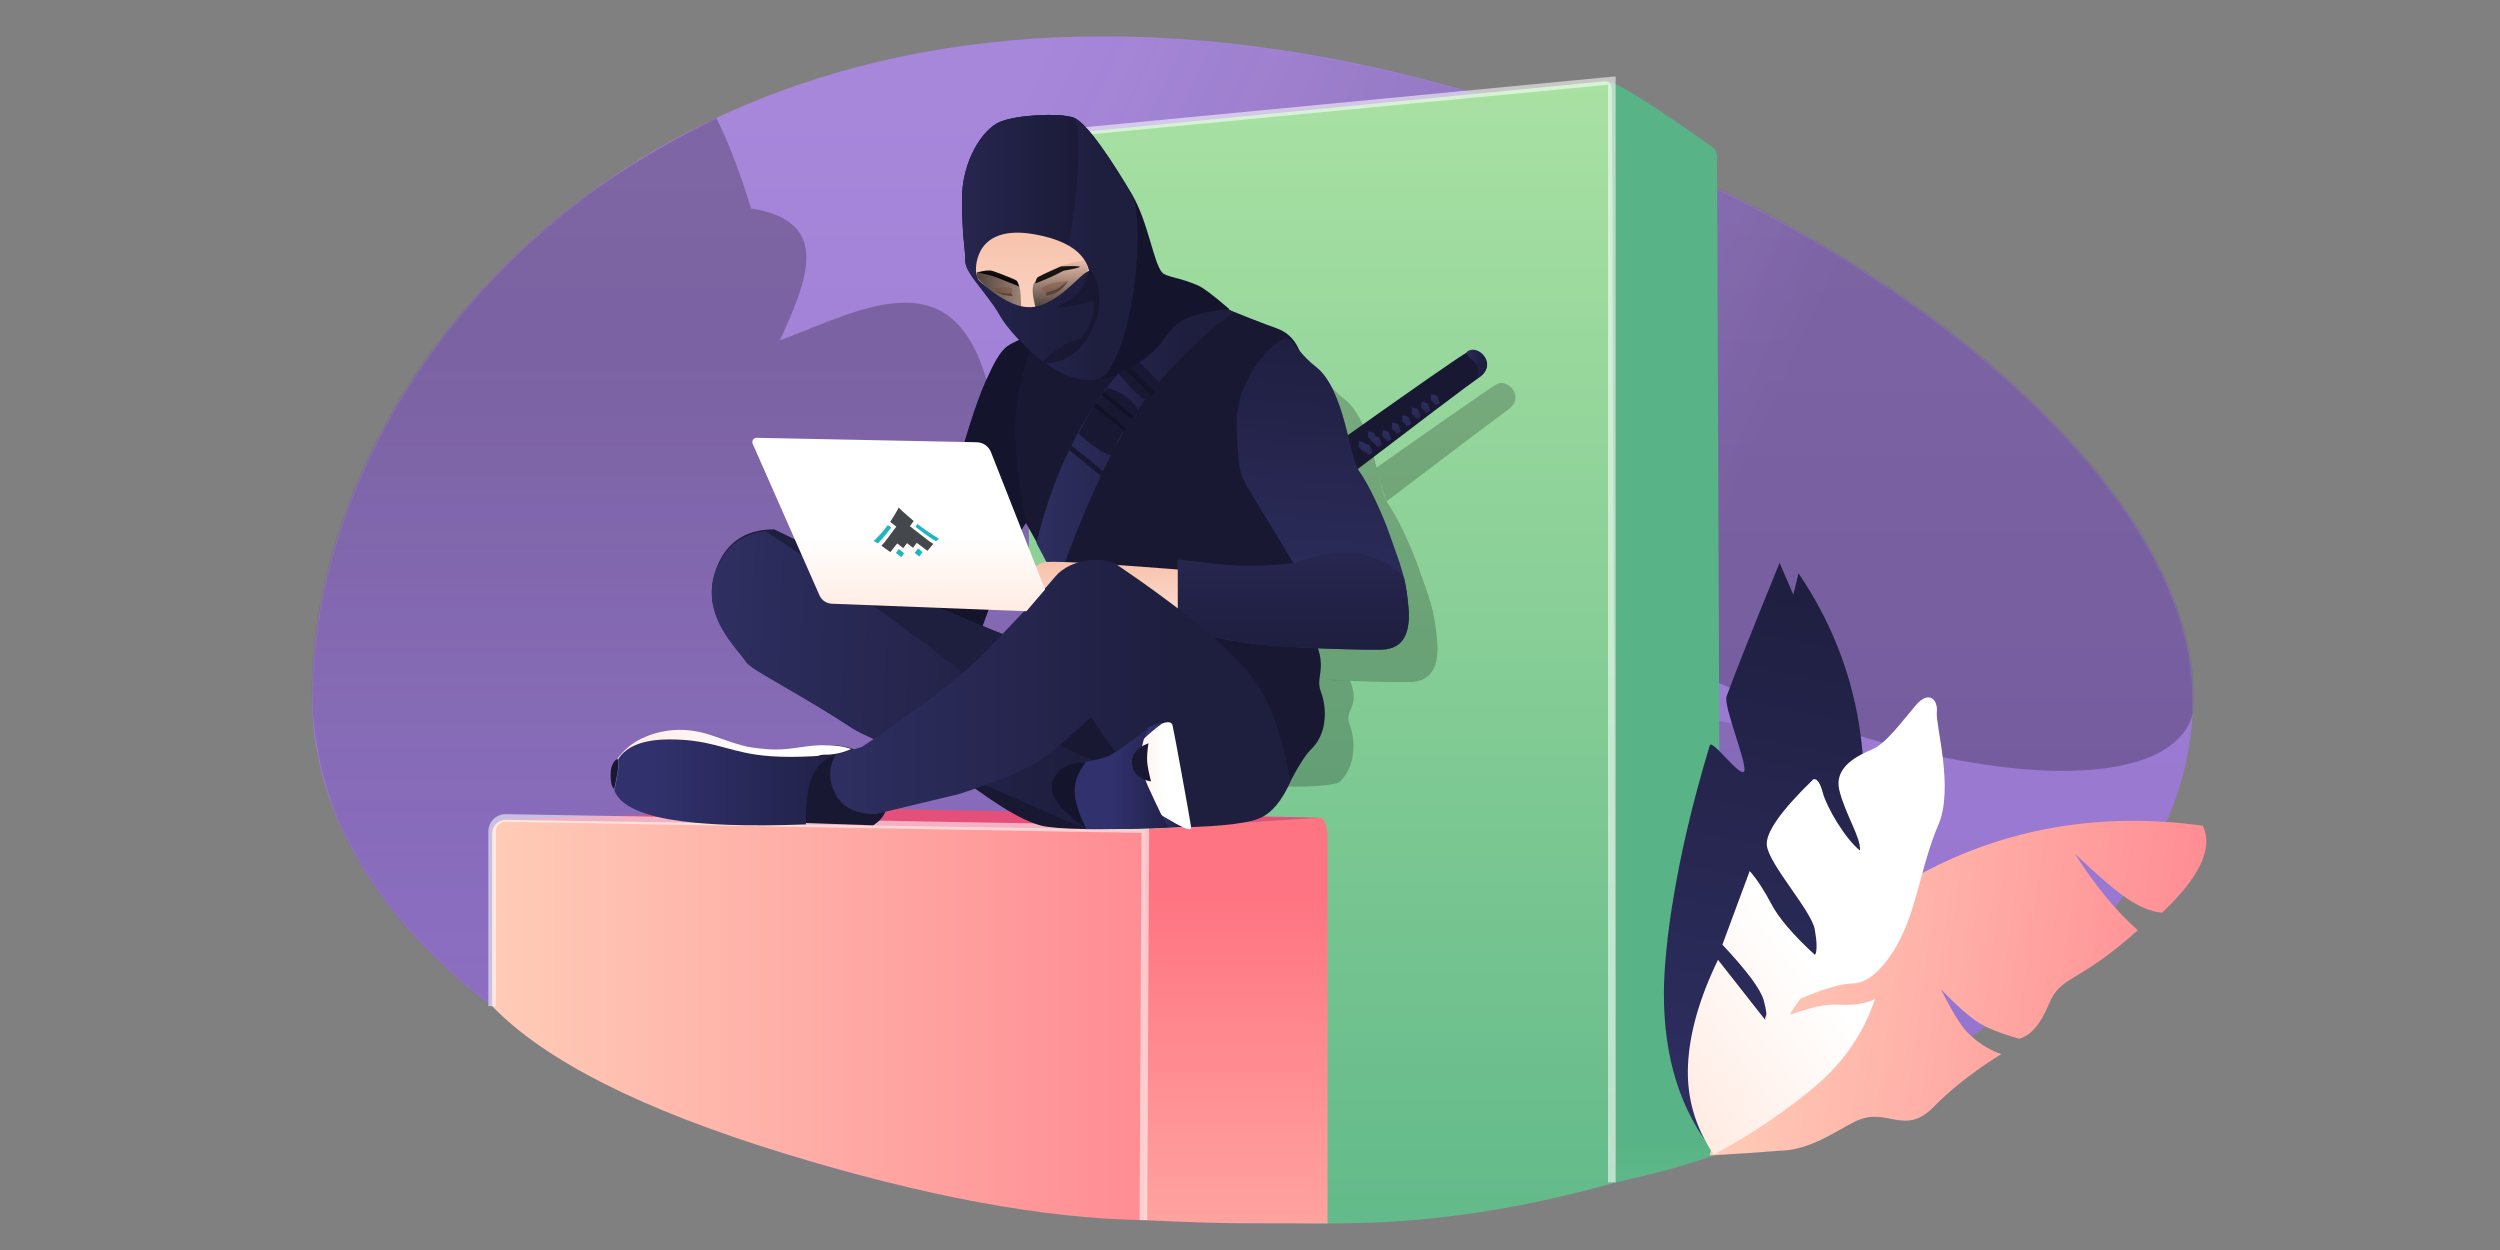 <?xml version="1.0" encoding="UTF-8"?>
<svg width="1440px" height="720px" viewBox="0 0 1440 720" version="1.1" xmlns="http://www.w3.org/2000/svg" xmlns:xlink="http://www.w3.org/1999/xlink">
    <rect x="0" y="0" width="1440" height="720" fill="#808080" stroke="none"/>
    <title>kreslenie farby</title>
    <defs>
        <linearGradient x1="53.123%" y1="96.582%" x2="53.123%" y2="6.359%" id="linearGradient-1">
            <stop stop-color="#9272CC" offset="0%"></stop>
            <stop stop-color="#A787DA" offset="100%"></stop>
        </linearGradient>
        <path d="M542.466,684.592 C841.667,684.592 1084.216,548.936 1084.216,381.596 C1084.216,214.255 755.695,0.942 456.494,0.942 C157.294,0.942 0.716,214.255 0.716,381.596 C0.716,548.936 243.266,684.592 542.466,684.592 Z" id="path-2"></path>
        <linearGradient x1="64.831%" y1="106.401%" x2="64.831%" y2="21.235%" id="linearGradient-4">
            <stop stop-color="#292640" stop-opacity="0" offset="0%"></stop>
            <stop stop-color="#000000" offset="100%"></stop>
        </linearGradient>
        <linearGradient x1="64.831%" y1="71.252%" x2="4.917%" y2="56.246%" id="linearGradient-5">
            <stop stop-color="#000000" offset="0%"></stop>
            <stop stop-color="#292640" stop-opacity="0" offset="100%"></stop>
        </linearGradient>
        <linearGradient x1="50%" y1="160.718%" x2="50%" y2="96.164%" id="linearGradient-6">
            <stop stop-color="#CFF6B0" offset="0%"></stop>
            <stop stop-color="#58B486" offset="100%"></stop>
        </linearGradient>
        <linearGradient x1="50%" y1="154.409%" x2="50%" y2="-53.425%" id="linearGradient-7">
            <stop stop-color="#58B486" offset="0%"></stop>
            <stop stop-color="#58B486" offset="19.049%"></stop>
            <stop stop-color="#CFF6B0" offset="100%"></stop>
        </linearGradient>
        <linearGradient x1="50%" y1="173.922%" x2="50%" y2="19.415%" id="linearGradient-8">
            <stop stop-color="#FECEB9" offset="0%"></stop>
            <stop stop-color="#FF7482" offset="100%"></stop>
        </linearGradient>
        <linearGradient x1="120.215%" y1="171.306%" x2="-34.899%" y2="171.306%" id="linearGradient-9">
            <stop stop-color="#FF7F8C" offset="0%"></stop>
            <stop stop-color="#FFCFB9" offset="80.88%"></stop>
            <stop stop-color="#FFFFFF" offset="100%"></stop>
        </linearGradient>
        <linearGradient x1="-3.232%" y1="243.806%" x2="84.052%" y2="1.13686838e-11%" id="linearGradient-10">
            <stop stop-color="#1E1E3F" offset="0%"></stop>
            <stop stop-color="#2F2F62" offset="100%"></stop>
        </linearGradient>
        <linearGradient x1="74.33%" y1="63.739%" x2="-1.618%" y2="63.739%" id="linearGradient-11">
            <stop stop-color="#1E1E3F" offset="0%"></stop>
            <stop stop-color="#2F2F62" offset="100%"></stop>
        </linearGradient>
        <linearGradient x1="74.33%" y1="63.739%" x2="-1.618%" y2="63.739%" id="linearGradient-12">
            <stop stop-color="#1E1E3F" offset="0%"></stop>
            <stop stop-color="#2F2F62" offset="100%"></stop>
        </linearGradient>
        <linearGradient x1="62.662%" y1="148.534%" x2="62.662%" y2="-25.971%" id="linearGradient-13">
            <stop stop-color="#FFE6DB" offset="0%"></stop>
            <stop stop-color="#F5BBA2" offset="100%"></stop>
        </linearGradient>
        <linearGradient x1="37.378%" y1="73.189%" x2="35.233%" y2="-3.801%" id="linearGradient-14">
            <stop stop-color="#000000" offset="0%"></stop>
            <stop stop-color="#000000" stop-opacity="0" offset="100%"></stop>
        </linearGradient>
        <linearGradient x1="-31.568%" y1="50%" x2="221.165%" y2="50%" id="linearGradient-15">
            <stop stop-color="#000000" offset="0%"></stop>
            <stop stop-color="#000000" stop-opacity="0" offset="100%"></stop>
        </linearGradient>
        <linearGradient x1="74.33%" y1="57.045%" x2="-134.346%" y2="54.154%" id="linearGradient-16">
            <stop stop-color="#1E1E3F" offset="0%"></stop>
            <stop stop-color="#2F2F62" offset="100%"></stop>
        </linearGradient>
        <linearGradient x1="39.576%" y1="97.086%" x2="45.762%" y2="-3.014%" id="linearGradient-17">
            <stop stop-color="#2F2F62" offset="0%"></stop>
            <stop stop-color="#1E1E3F" offset="100%"></stop>
        </linearGradient>
        <linearGradient x1="-31.568%" y1="50%" x2="221.165%" y2="50%" id="linearGradient-18">
            <stop stop-color="#000000" offset="0%"></stop>
            <stop stop-color="#000000" stop-opacity="0" offset="100%"></stop>
        </linearGradient>
        <linearGradient x1="42.229%" y1="100%" x2="42.229%" y2="-101.475%" id="linearGradient-19">
            <stop stop-color="#1E1E3F" offset="0%"></stop>
            <stop stop-color="#2F2F62" offset="100%"></stop>
        </linearGradient>
        <linearGradient x1="62.662%" y1="148.534%" x2="62.662%" y2="-25.971%" id="linearGradient-20">
            <stop stop-color="#FFE6DB" offset="0%"></stop>
            <stop stop-color="#F5BBA2" offset="100%"></stop>
        </linearGradient>
        <linearGradient x1="92.585%" y1="64.06%" x2="0%" y2="61.268%" id="linearGradient-21">
            <stop stop-color="#1E1E3F" offset="0%"></stop>
            <stop stop-color="#2F2F62" offset="100%"></stop>
        </linearGradient>
        <linearGradient x1="74.33%" y1="63.739%" x2="-1.618%" y2="63.739%" id="linearGradient-22">
            <stop stop-color="#1E1E3F" offset="0%"></stop>
            <stop stop-color="#2F2F62" offset="100%"></stop>
        </linearGradient>
        <linearGradient x1="62.996%" y1="58.39%" x2="-11.621%" y2="58.39%" id="linearGradient-23">
            <stop stop-color="#FFFFFF" offset="0%"></stop>
            <stop stop-color="#FFE6DB" offset="100%"></stop>
        </linearGradient>
        <linearGradient x1="104.52%" y1="62.805%" x2="40.924%" y2="62.805%" id="linearGradient-24">
            <stop stop-color="#202045" offset="0%"></stop>
            <stop stop-color="#31316E" offset="100%"></stop>
        </linearGradient>
        <linearGradient x1="104.52%" y1="62.805%" x2="16.652%" y2="62.805%" id="linearGradient-25">
            <stop stop-color="#202045" offset="0%"></stop>
            <stop stop-color="#31316E" offset="100%"></stop>
        </linearGradient>
        <linearGradient x1="62.996%" y1="58.39%" x2="-11.621%" y2="58.39%" id="linearGradient-26">
            <stop stop-color="#FFFFFF" offset="0%"></stop>
            <stop stop-color="#FFE6DB" offset="100%"></stop>
        </linearGradient>
        <linearGradient x1="104.52%" y1="62.805%" x2="40.924%" y2="62.805%" id="linearGradient-27">
            <stop stop-color="#202045" offset="0%"></stop>
            <stop stop-color="#31316E" offset="100%"></stop>
        </linearGradient>
        <linearGradient x1="65.594%" y1="57.75%" x2="65.594%" y2="111.931%" id="linearGradient-28">
            <stop stop-color="#FFFFFF" offset="0%"></stop>
            <stop stop-color="#FFE6DB" offset="100%"></stop>
        </linearGradient>
        <linearGradient x1="74.33%" y1="63.739%" x2="-1.618%" y2="63.739%" id="linearGradient-29">
            <stop stop-color="#1E1E3F" offset="0%"></stop>
            <stop stop-color="#2F2F62" offset="100%"></stop>
        </linearGradient>
        <linearGradient x1="-8.688%" y1="243.806%" x2="87.542%" y2="1.13686838e-11%" id="linearGradient-30">
            <stop stop-color="#1E1E3F" offset="0%"></stop>
            <stop stop-color="#2F2F62" offset="100%"></stop>
        </linearGradient>
        <linearGradient x1="47.24%" y1="97.086%" x2="48.878%" y2="-3.014%" id="linearGradient-31">
            <stop stop-color="#2F2F62" offset="0%"></stop>
            <stop stop-color="#1E1E3F" offset="100%"></stop>
        </linearGradient>
        <linearGradient x1="120.215%" y1="171.306%" x2="-34.899%" y2="171.306%" id="linearGradient-32">
            <stop stop-color="#FF7F8C" offset="0%"></stop>
            <stop stop-color="#FFCFB9" offset="80.88%"></stop>
            <stop stop-color="#FFFFFF" offset="100%"></stop>
        </linearGradient>
        <linearGradient x1="65.594%" y1="57.75%" x2="65.594%" y2="111.931%" id="linearGradient-33">
            <stop stop-color="#FFFFFF" offset="0%"></stop>
            <stop stop-color="#FFE6DB" offset="100%"></stop>
        </linearGradient>
    </defs>
    <g id="kreslenie-farby" stroke="none" stroke-width="1" fill="none" fill-rule="evenodd">
        <g id="Group-4" transform="translate(179, 20)">
            <g id="Group">
                <mask id="mask-3" fill="white">
                    <use xlink:href="#path-2"></use>
                </mask>
                <use id="Mask" fill="url(#linearGradient-1)" xlink:href="#path-2"></use>
                <path d="M906.35,432.538 C892.706,415.215 858.068,402.346 802.437,393.93 C776.574,329.313 738.636,329.918 691.454,380.453 C570.632,465.206 745.536,245.81 618.133,337.332 C586.791,310.854 556.603,289.409 542.322,337.332 C526.949,296.041 494.162,287.589 447.411,305.469 C434.997,273.915 421.072,269.887 406.689,274.177 C423.262,239.835 428.432,212.48 392.093,210.564 C374.406,125.746 320.413,156.953 270.193,176.104 C285.719,141.767 300.929,107.564 253.614,100.044 C247.333,79.485 240.351,61.243 233.509,47.806 C192.889,68.306 158.543,89.637 126.962,118.44 C20.686,215.367 -35.17,356.002 24.735,472.805 C54.504,530.848 117.534,580.84 207.903,620.95 C415.58,691.391 653.461,635.17 921.547,452.287 C913.239,441.436 908.174,434.854 906.35,432.538 Z" id="Path-47" fill="url(#linearGradient-4)" opacity="0.495" style="mix-blend-mode: soft-light;" mask="url(#mask-3)"></path>
                <path d="M1085.379,381.65 C1085.379,214.31 756.857,0.996 457.657,0.996 C271.671,0.996 544.691,243.009 789.112,363.06 C937.897,436.137 1085.379,444.97 1085.379,381.65 Z" id="Mask-Copy" fill="url(#linearGradient-5)" opacity="0.495" style="mix-blend-mode: soft-light;" mask="url(#mask-3)"></path>
                <g id="Group-2" transform="translate(103.4, 26.4)">
                    <path d="M642.4,0 C645.52,0.361 652.486,3.929 663.299,10.703 C673.523,17.11 686.98,26.254 703.67,38.137 C705.499,39.439 706.589,41.542 706.598,43.787 L708.822,617.772 L708.822,617.772 C697.016,621.796 687.542,624.805 680.4,626.799 C673.257,628.792 662.596,631.403 648.418,634.631 L642.4,0 Z" id="Path-30" fill="url(#linearGradient-6)" fill-rule="nonzero"></path>
                    <path d="M310.2,32.61 L641.775,0.411 C643.903,0.204 645.796,1.762 646.003,3.89 C646.015,4.01 646.021,4.13 646.021,4.25 L648.418,634.631 L648.418,634.631 C600.011,648.258 553.575,655.981 509.109,657.8 C464.643,659.619 398.34,656.483 310.2,648.39 L310.2,32.61 Z" id="Path-29" fill="url(#linearGradient-7)" fill-rule="nonzero"></path>
                    <path d="M376.2,431.468 L477.346,424.614 C480.626,424.307 482.267,429.162 482.267,439.181 C482.267,444.59 482.267,517.63 482.267,658.301 C462.455,658.228 446.217,658.192 433.554,658.192 C420.89,658.192 401.773,657.59 376.2,656.385 L376.2,431.468 Z" id="Path-28" fill="url(#linearGradient-8)"></path>
                    <polyline id="Path-35" stroke-opacity="0.557" stroke="#FFFFFF" stroke-width="4.4" points="342.209 29.109 646.005 0 646.005 634.631"></polyline>
                    <path d="M6.986,425.7 L210.585,419.1 L478.513,424.6 L376.2,431.168 C319.564,430.965 267.95,430.524 221.36,429.846 C174.77,429.167 103.312,427.785 6.986,425.7 Z" id="Path-27" fill="#E45079"></path>
                    <path d="M8.965,425.823 L377.3,431.593 L377.3,431.593 L376.2,656.385 C318.666,655.514 249.35,642.601 168.251,617.648 C87.151,592.695 31.435,564.535 1.1,533.166 L1.1,433.566 C1.1,429.289 4.567,425.822 8.844,425.822 C8.884,425.822 8.925,425.823 8.965,425.823 Z" id="Path-26" fill="url(#linearGradient-9)" fill-rule="nonzero"></path>
                    <g id="zbran" transform="translate(0.909, 171.63)">
                        <path d="M0.191,361.536 L0.191,260.806 C0.191,256.553 3.639,253.106 7.891,253.106 C7.936,253.106 7.981,253.106 8.026,253.107 L376.391,259.57 L376.391,259.57 L375.291,484.755" id="Path-36" stroke-opacity="0.558" stroke="#FFFFFF" stroke-width="4.4"></path>
                        <path d="M510.066,52.702 C552.882,20.262 575.501,3.382 577.924,2.062 C583.95,-1.22 594.568,9.271 584.581,16.786 C580.576,19.799 557.905,38.171 516.569,71.9 C515.888,70.562 515.095,68.556 514.19,65.883 C513.284,63.209 511.909,58.816 510.066,52.702 Z" id="Path-23" fill="#000000" opacity="0.212" style="mix-blend-mode: overlay;" transform="translate(549.376, 36.672) rotate(2) translate(-549.376, -36.672) "></path>
                    </g>
                    <path d="M430.208,375.501 C437.624,389.412 419.874,400.575 426.8,403.904 C433.726,407.232 484.954,408.097 489.302,403.904 C499.392,394.172 498.037,378.754 494.928,370.726 C491.696,362.382 501.321,361.258 495.326,345.839 C495.242,345.624 488.964,345.294 476.492,344.85 C442.143,358.734 426.715,368.951 430.208,375.501 Z" id="Path-2" fill="#000000" opacity="0.212" style="mix-blend-mode: overlay;"></path>
                    <path d="M492.108,183.597 C475.612,170.762 480.007,160.763 466.747,172.232 C453.488,183.7 446.347,203.069 446.347,214.49 C446.347,220.594 446.788,228.541 447.669,238.331 C448.113,243.267 449.68,248.036 452.248,252.273 L479.413,297.091 L479.413,297.091 C467.676,298.32 457.693,298.808 449.464,298.555 C441.234,298.301 428.913,297.126 412.5,295.031 L412.5,334.978 C434.935,339.939 451.7,342.889 462.793,343.828 C493.116,346.395 527.848,346.722 531.359,346.395 C539.095,345.674 546.952,341.182 545.403,322.588 C543.854,303.993 540.413,297.091 535.263,282.174 C530.113,267.257 522.178,250.779 516.768,243.319 C511.357,235.858 508.605,196.431 492.108,183.597 Z" id="Path-3" fill="#000000" opacity="0.212" style="mix-blend-mode: overlay;"></path>
                </g>
                <g id="zbran" transform="translate(581.709, 178.33)" fill-rule="nonzero">
                    <path d="M2.2,63.998 C52.608,25.4 79.82,5.007 83.838,2.819 C89.864,-0.464 100.481,10.027 90.494,17.542 C83.836,22.552 56.715,44.571 9.131,83.6 L2.2,63.998 Z" id="Path-23" fill="#181833" transform="translate(48.4, 42.9) rotate(2) translate(-48.4, -42.9) "></path>
                    <polygon id="Polygon" fill="url(#linearGradient-10)" transform="translate(29.7, 53.35) rotate(-33) translate(-29.7, -53.35) " points="29.7 49.5 31.792 52.16 30.993 56.465 28.407 56.465 27.608 52.16"></polygon>
                    <polygon id="Polygon" fill="url(#linearGradient-10)" transform="translate(24.2, 58.85) rotate(-33) translate(-24.2, -58.85) " points="24.2 55 26.292 57.66 25.493 61.965 22.907 61.965 22.108 57.66"></polygon>
                </g>
                <path d="M416.66,172.57 C409.74,174.816 404.634,177.071 401.34,179.335 C398.046,181.6 394.523,186.929 390.77,195.323 C388.241,200.146 385.302,207.513 381.952,217.423 C378.603,227.334 375.345,238.301 372.18,250.325 L341,320.693 L386.694,340.542 C393.24,322.439 398.451,308.78 402.325,299.567 C406.2,290.353 409.347,284.137 411.767,280.917 L432.035,317.195 C483.806,351.925 512.163,373.928 517.108,383.201 C522.052,392.475 537.953,407.741 564.81,429 C569.506,420.198 573.303,414.399 576.202,411.604 C586.292,401.872 584.937,386.454 581.828,378.426 C578.528,369.907 585.516,365.737 578.714,349.373 C572.606,334.678 568.745,302.672 567.134,253.354 L570.512,184.731 C568.01,176.748 563.31,171.544 556.41,169.12 C549.511,166.696 537.544,162.022 520.509,155.1 L416.66,172.57 Z" id="Path-2" fill="#181833" fill-rule="nonzero"></path>
                <path d="M418,292.792 C425.251,262.606 436.584,235.835 451.999,212.48 C467.415,189.124 489.61,168.531 518.584,150.7 L531.3,159.969 C509.832,176.24 491.831,194.488 477.3,214.712 C462.768,234.936 447.021,268.598 430.058,315.7 L418,292.792 Z" id="Path-19" fill="url(#linearGradient-11)" fill-rule="nonzero"></path>
                <path d="M442.2,229.798 C445.686,223.185 448.524,218.083 450.712,214.491 C451.969,212.429 454.645,208.766 458.741,203.5 C462.803,204.373 466.16,205.918 468.812,208.134 C472.79,211.458 475.647,213.018 476.281,216.186 C476.56,217.584 473.742,222.081 471.6,224.478 C469.022,227.363 466.423,230.505 465.325,232.576 C463.315,236.368 464.187,242 460.286,242 C457.685,242 451.656,237.933 442.2,229.798 Z" id="Path-19" fill="#181833" fill-rule="nonzero"></path>
                <polygon id="Path-19" fill="#181833" fill-rule="nonzero" points="436.7 239.183 438.061 236.5 456.5 251.407 455.164 254.1"></polygon>
                <path d="M455.4,207.4 C464.771,215.009 470.125,219.344 471.464,220.406 C473.471,221.997 474.772,220.486 473.735,219.52 C473.043,218.877 467.367,214.27 456.708,205.7 L455.4,207.4 Z" id="Path-20" fill="#000000" fill-rule="nonzero" opacity="0.242"></path>
                <path d="M451,214.07 C460.266,221.577 465.576,225.87 466.932,226.95 C468.965,228.569 470.397,227.207 469.346,226.225 C468.645,225.571 462.935,220.929 452.216,212.3 L451,214.07 Z" id="Path-20" fill="#000000" fill-rule="nonzero" opacity="0.259"></path>
                <path d="M465.3,195.367 C471.5,202.363 475.959,206.899 478.677,208.973 C481.394,211.048 483.497,210.257 484.985,206.6 C489.058,204.653 490.375,202.7 488.937,200.741 C487.499,198.781 482.637,193.834 474.35,185.9 L465.3,195.367 Z" id="Path-21" fill="#181833" fill-rule="nonzero"></path>
                <line x1="469.7" y1="191.4" x2="485.1" y2="206.8" id="Path-22" stroke-opacity="0.333" stroke="#000000" stroke-width="2.945" opacity="0.592" fill-rule="nonzero"></line>
                <path d="M416.9,172.7 C409.958,174.95 404.835,177.209 401.531,179.478 C398.227,181.747 394.693,187.087 390.927,195.498 C388.391,200.33 385.442,207.711 382.082,217.641 C378.722,227.571 375.454,238.56 372.279,250.606 L341,321.112 L386.838,341 C393.406,322.862 398.633,309.177 402.52,299.945 C406.406,290.714 409.564,284.485 411.991,281.259 C407.274,255.695 405.222,236.129 405.836,222.562 C406.449,208.996 410.137,192.375 416.9,172.7 Z" id="Path-2" fill="#14142C" fill-rule="nonzero"></path>
                <path d="M377.09,130.703 C377.09,123.888 375.1,115.978 375.1,94.445 C375.1,72.912 386.826,54.494 396.897,50.242 C406.969,45.99 431.098,45.041 439.178,47.641 C447.258,50.242 463.417,75.702 472.905,91.741 C482.394,107.78 485.404,131.49 490.442,136.999 C492.812,139.591 500.429,139.745 511.185,144.472 C514.178,145.787 520.15,150.315 529.1,158.055 C517.415,158.995 508.335,161.211 501.862,164.703 C492.152,169.941 492.402,180.693 472.905,191.238 C453.408,201.784 444.669,200.425 432.559,194.723 C420.448,189.021 402.45,171.091 396.897,161.021 C391.345,150.951 377.09,137.517 377.09,130.703 Z" id="Path" fill="#14142C" fill-rule="nonzero"></path>
                <path d="M377.086,130.767 C377.086,123.947 375.1,116.031 375.1,94.482 C375.1,72.932 386.803,54.5 396.854,50.245 C406.905,45.989 430.985,45.04 439.049,47.642 C447.113,50.245 463.239,75.724 472.708,91.775 C478.943,102.343 477.032,148.23 467.202,176.944 C464.843,183.836 460.948,194.729 455.053,197.758 C447.47,201.655 434.766,195.933 432.443,194.836 C420.357,189.13 402.395,171.185 396.854,161.108 C391.312,151.031 377.086,137.586 377.086,130.767 Z" id="Path" fill="url(#linearGradient-12)" fill-rule="nonzero"></path>
                <path d="M377.085,131.001 C377.085,124.163 375.1,116.224 375.1,94.615 C375.1,73.006 386.797,54.523 396.843,50.256 C406.89,45.989 430.959,45.037 439.019,47.646 C447.079,50.256 437.77,130.065 433.643,128.11 C421.563,122.388 402.382,171.531 396.843,161.426 C391.305,151.321 377.085,137.839 377.085,131.001 Z" id="Path" fill="#000000" fill-rule="nonzero" opacity="0.187"></path>
                <path d="M416.728,114.936 C452.561,121.228 456.014,141.821 439.051,167.012 C430.082,180.332 426.414,176.98 425.154,176 C422.222,173.72 418.836,176.98 415.98,174.266 C408.867,167.507 399.736,166.522 396.826,161.197 C392.392,153.081 383.15,143.452 383.15,135.3 C383.15,133.862 382.694,108.961 416.728,114.936 Z" id="Path" fill="url(#linearGradient-13)"></path>
                <path d="M420.333,168.803 C419.739,162.533 413.153,147.569 416.999,142.321 C419.221,139.288 427.561,133.272 444.227,130.016 C444.494,129.964 444.879,129.892 445.384,129.8 L447.7,134.922 C443.033,146.91 440.57,153.147 440.311,153.632 C433.479,166.442 420.56,171.197 420.333,168.803 Z" id="Path-24" fill="url(#linearGradient-14)" fill-rule="nonzero" opacity="0.77" style="mix-blend-mode: overlay;"></path>
                <path d="M394.703,138.584 C402.644,140.943 406.331,141.39 407.542,143.387 C408.846,145.536 409.381,152.74 409.146,165 L384.065,140.348 C383.477,138.062 383.422,136.896 383.9,136.849 C387.21,136.52 390.352,137.292 394.703,138.584 Z" id="Path-25" fill="url(#linearGradient-15)" fill-rule="nonzero" opacity="0.77" style="mix-blend-mode: overlay;"></path>
                <path d="M449.873,136.642 C456.753,148.232 455.665,162.745 446.251,176.463 C437.193,189.66 423.661,189.819 422.388,188.848 C412.051,180.962 401.126,169.31 397.008,161.915 C392.53,153.874 383.801,143.865 379.974,136.642 C379.804,136.322 397.862,156.706 413.6,156.931 C431.657,157.189 446.86,131.567 449.873,136.642 Z" id="Path" fill="url(#linearGradient-16)" fill-rule="nonzero"></path>
                <path d="M449.893,136.27 C451.074,138.282 452.019,140.382 452.726,142.55 C453.193,143.98 453.556,145.439 453.815,146.923 C454.49,150.784 454.462,154.81 453.721,158.902 C452.674,164.683 450.205,170.598 446.288,176.373 C440.805,184.454 433.676,187.681 428.645,188.749 C425.402,189.437 423.031,189.229 422.534,188.845 C420.963,187.633 433.601,177.392 439.466,176.373 C449.893,174.561 452.741,152.161 449.893,153.208 C440.77,156.562 424.033,158.902 432.422,155.202 C449.801,147.539 446.894,131.159 449.893,136.27 Z" id="Path" fill="#000000" fill-rule="nonzero" opacity="0.187"></path>
                <path d="M579.008,191.297 C562.512,178.462 566.907,168.463 553.647,179.932 C540.388,191.4 533.247,210.769 533.247,222.19 C533.247,228.294 533.688,236.241 534.569,246.031 C535.013,250.967 536.58,255.736 539.148,259.973 L566.313,304.791 L566.313,304.791 C554.576,306.02 544.593,306.508 536.364,306.255 C528.134,306.001 515.813,304.826 499.4,302.731 L499.4,342.678 C521.835,347.639 538.6,350.589 549.693,351.528 C580.016,354.095 614.748,354.422 618.259,354.095 C625.995,353.374 633.852,348.882 632.303,330.288 C630.754,311.693 627.313,304.791 622.163,289.874 C617.013,274.957 609.078,258.479 603.668,251.019 C598.257,243.558 595.505,204.131 579.008,191.297 Z" id="Path-3" fill="url(#linearGradient-17)" fill-rule="nonzero"></path>
                <path d="M413.6,320.82 C422.902,313.003 427.666,309.502 427.891,310.315 C428.117,311.128 423.896,315.857 415.229,324.5 L413.6,320.82 Z" id="Path-18" fill="url(#linearGradient-18)" fill-rule="nonzero" opacity="0.77" style="mix-blend-mode: overlay;"></path>
                <path d="M566.313,304.33 C554.576,305.57 544.593,306.062 536.364,305.807 C528.134,305.551 515.813,304.365 499.4,302.25 C499.4,313.159 499.4,321.126 499.4,326.15 C499.4,331.174 499.4,336.648 499.4,342.571 C521.835,347.577 538.6,350.555 549.693,351.503 C580.016,354.094 614.748,354.424 618.259,354.094 C625.995,353.366 633.852,348.832 632.303,330.064 C631.729,323.112 630.896,317.779 629.812,313.054 C629.408,311.294 616.566,298.059 594.471,298.1 C589.2,298.11 579.814,300.187 566.313,304.33 Z" id="Path-3" fill="url(#linearGradient-19)" fill-rule="nonzero"></path>
                <path d="M564.81,429 C558.297,442.435 550.744,450.285 542.152,452.551 C529.265,455.951 438.476,460.233 420.542,455.504 C408.587,452.351 390.506,441.047 366.3,421.591 L459.431,380.6 C527.941,412.365 562.686,427.86 563.667,427.084 C564.649,426.309 565.03,426.947 564.81,429 Z" id="Path-4" fill="#181833" fill-rule="nonzero"></path>
                <path d="M499.4,308.017 C450.332,304.159 424.337,302.828 421.415,304.025 C418.494,305.222 413.689,308.537 407,313.969 L417.08,332.2 L499.4,330.554 L499.4,308.017 Z" id="Path-17" fill="url(#linearGradient-20)"></path>
                <path d="M311.644,411.179 C299.708,407.457 290.12,408.985 282.879,415.765 C275.638,422.544 274.198,431.341 278.559,442.155 L285.331,454.048 L323.888,455.4 C331.241,451.006 333.716,443.865 331.311,433.977 C328.907,424.089 322.351,416.49 311.644,411.179 Z" id="Path-7" fill="#181833" fill-rule="nonzero"></path>
                <path d="M428.732,356.823 C403.626,347.456 380.672,338.149 359.871,328.904 C339.07,319.658 308.085,304.99 266.918,284.9 C249.516,284.9 238.144,293.182 232.803,309.745 C224.792,334.59 245.775,353.095 250.866,361.079 C253.6,365.368 282.775,379.887 312.48,399.568 C317.937,403.183 343.795,414.266 390.054,432.817 L446.6,457.6 L431.857,418.743 L428.732,356.823 Z" id="Path-6" fill="#1E1E3F" fill-rule="nonzero"></path>
                <path d="M261.982,286 C247.347,287.457 237.621,295.618 232.803,310.485 C224.792,335.206 245.775,353.618 250.866,361.563 C253.6,365.829 282.774,380.276 312.479,399.858 C317.936,403.456 343.793,414.483 390.052,432.941 L446.597,457.6 L452.1,418.938 L418.453,403.15 C395.271,383.546 378.47,369.684 368.048,361.563 C330.764,332.507 262.84,285.916 261.982,286 Z" id="Path-6" fill="url(#linearGradient-21)" fill-rule="nonzero"></path>
                <path d="M564.3,430.169 C559.417,401 550.905,379.467 538.766,365.572 C517.228,340.918 473.641,311.668 464.987,305.728 C456.789,300.1 437.615,301.583 428.806,312.14 C419.998,322.697 407.422,335.931 387.533,356.455 C374.273,370.137 350.857,388.089 317.286,410.308 L302.191,414.685 C298.203,422.136 298.203,429.703 302.191,437.386 C306.179,445.07 313.915,448.912 325.4,448.912 L373.29,437.386 C395.023,430.301 409.904,424.211 417.936,419.116 C425.967,414.021 436.483,405.305 449.483,392.967 C458.144,406.255 467.382,418.655 477.196,430.169 C487.011,441.682 495.824,450.459 503.638,456.5 C525.576,455.918 539.954,454.148 546.773,451.188 C553.591,448.229 559.433,441.222 564.3,430.169 Z" id="Path-5" fill="url(#linearGradient-22)" fill-rule="nonzero"></path>
                <path d="M176,417.788 C179.983,412.343 184.694,408.282 190.133,405.606 C198.29,401.591 212.628,397.381 230.457,403.438 C248.285,409.494 249.201,410.293 262.016,411.467 C274.831,412.641 282.809,409.497 293.846,409.245 C301.204,409.077 307.022,409.817 311.3,411.467 C305.973,413.754 300.877,414.832 296.01,414.7 C291.143,414.568 284.3,419.334 275.48,429 L176,417.788 Z" id="Path-10" fill="url(#linearGradient-23)"></path>
                <path d="M174.709,434.5 C173.37,433.333 172.7,430.552 172.7,426.159 C172.7,421.765 174.037,418.679 176.71,416.9 C177.23,419.146 177.23,421.774 176.71,424.783 C176.19,427.791 175.523,431.03 174.709,434.5 Z" id="Path-9" fill="#181833" fill-rule="nonzero"></path>
                <path d="M493.805,456.5 L502.7,455.872 C489.961,442.046 482.654,430.699 480.779,421.831 C478.905,412.963 481.979,404.353 490.001,396 L482.446,398.844 C478.003,406.56 476.494,414.223 477.919,421.831 C479.343,429.44 484.638,440.996 493.805,456.5 Z" id="Path-13" fill="url(#linearGradient-24)" fill-rule="nonzero"></path>
                <path d="M302.5,414.622 C283.319,416.403 267.862,416.403 256.128,414.622 C238.528,411.95 229.286,405.9 206.721,405.9 C191.678,405.9 181.776,409.724 177.014,417.372 C177.449,419.366 177.449,421.703 177.014,424.381 C176.579,427.059 175.874,430.741 174.9,435.426 C177.937,443.257 188.544,448.772 206.721,451.972 C224.898,455.172 251.069,456.132 285.234,454.851 C284.911,442.92 286.124,433.751 288.874,427.344 C291.624,420.938 296.166,416.697 302.5,414.622 Z" id="Path-8" fill="url(#linearGradient-25)" fill-rule="nonzero"></path>
                <path d="M490.291,396.744 C493.845,395.486 495.875,395.823 496.383,397.755 C497.144,400.653 506.749,453.369 507.088,456.458 C507.314,458.518 504.315,457.791 498.09,454.278 C480.312,444.553 470.565,435.559 468.849,427.296 C467.133,419.033 474.28,408.849 490.291,396.744 Z" id="Path-14" fill="url(#linearGradient-26)"></path>
                <path d="M447.7,419.1 C439.847,419.273 434.672,420.639 432.176,423.197 C428.432,427.035 424.963,431.019 427.899,438.35 C429.856,443.237 436.116,449.654 446.679,457.6 C445.743,449.499 445.276,442.25 445.276,435.853 C445.276,429.456 446.084,423.872 447.7,419.1 Z" id="Path-11" fill="#14142C" fill-rule="nonzero"></path>
                <path d="M446.662,418.744 C453.49,417.617 458.393,416.215 461.372,414.539 C464.35,412.863 471.397,407.783 482.512,399.3 C476.985,410.048 476.985,421.456 482.512,433.524 C488.04,445.592 491.804,453.251 493.805,456.5 C486.414,456.89 479.721,457.155 473.726,457.295 C467.731,457.434 458.709,457.536 446.662,457.6 C442.221,448.365 440,440.971 440,435.419 C440,429.868 442.221,424.309 446.662,418.744 Z" id="Path-12" fill="url(#linearGradient-27)" fill-rule="nonzero"></path>
                <path d="M482.49,408.1 C475.398,410.894 472.281,415.004 473.139,420.43 C473.996,425.855 477.617,429.079 484,430.1 C482.686,424.973 481.943,421.158 481.771,418.655 C481.599,416.152 481.839,412.634 482.49,408.1 Z" id="Path-15" fill="#181833" fill-rule="nonzero"></path>
                <path d="M256.824,232.177 L383.643,234.738 C387.252,234.811 390.463,237.046 391.785,240.404 L422.946,319.542 L422.946,319.542 L412.206,332.068 L300.139,327.741 C297.033,327.621 294.266,325.74 293.013,322.895 L254.542,235.6 C253.999,234.367 254.558,232.927 255.791,232.384 C256.116,232.241 256.469,232.17 256.824,232.177 Z" id="Path-16" fill="url(#linearGradient-28)"></path>
                <path d="M666.73,182.129 C669.578,180.567 673.441,182.072 675.712,184.9 C678.295,188.116 678.82,193.041 673.453,197.109 C669.633,200.004 674.801,195.336 671.54,190.395 C668.847,186.315 662.948,184.204 666.73,182.129 Z" id="Path-23" fill="url(#linearGradient-29)" fill-rule="nonzero" transform="translate(671.55, 189.75) rotate(2) translate(-671.55, -189.75) "></path>
                <g id="zbran" transform="translate(383.049, 129.001)">
                    <polygon id="Polygon" fill="url(#linearGradient-30)" fill-rule="nonzero" transform="translate(253.508, 88.911) rotate(-33) translate(-253.508, -88.911) " points="253.508 85.039 255.718 87.715 254.874 92.044 252.143 92.044 251.299 87.715"></polygon>
                    <polygon id="Polygon" fill="url(#linearGradient-30)" fill-rule="nonzero" transform="translate(259.008, 85.611) rotate(-33) translate(-259.008, -85.611) " points="259.008 81.739 261.218 84.415 260.374 88.744 257.643 88.744 256.799 84.415"></polygon>
                    <polygon id="Polygon" fill="url(#linearGradient-30)" fill-rule="nonzero" transform="translate(264.508, 81.211) rotate(-33) translate(-264.508, -81.211) " points="264.508 77.339 266.718 80.015 265.874 84.344 263.143 84.344 262.299 80.015"></polygon>
                    <path d="M35.978,13.012 C35.615,13.568 35.417,14.789 35.384,16.675 C39.361,14.128 42.042,12.356 43.428,11.358 C47.761,8.239 49.719,6.396 50.404,6.163 C51.923,5.646 61.34,1.98 58.081,2.21 C55.908,2.364 52.585,3.008 48.112,4.144 C40.385,9.5 36.341,12.456 35.978,13.012 Z" id="Path-34" fill="#000000" opacity="0.869" transform="translate(47.073, 9.438) rotate(11) translate(-47.073, -9.438) "></path>
                    <path d="M2.794,15.171 C2.431,15.727 2.233,16.948 2.2,18.834 C11.2,12.171 16.207,8.667 17.22,8.322 C17.514,8.221 19.654,7.131 23.638,5.049 C19.353,5.069 16.536,5.465 15.187,6.238 C13.164,7.398 3.338,14.337 2.794,15.171 Z" id="Path-34" fill="#000000" opacity="0.924" transform="translate(12.919, 11.942) scale(-1, 1) rotate(14) translate(-12.919, -11.942) "></path>
                    <polygon id="Polygon" fill="url(#linearGradient-30)" fill-rule="nonzero" transform="translate(225.581, 109.677) rotate(-33) translate(-225.581, -109.677) " points="225.581 105.805 227.79 108.48 226.946 112.809 224.215 112.809 223.371 108.48"></polygon>
                    <polygon id="Polygon" fill="url(#linearGradient-30)" fill-rule="nonzero" transform="translate(225.581, 109.677) rotate(-33) translate(-225.581, -109.677) " points="225.581 105.805 227.79 108.48 226.946 112.809 224.215 112.809 223.371 108.48"></polygon>
                    <polygon id="Polygon" fill="url(#linearGradient-30)" fill-rule="nonzero" transform="translate(231.081, 105.277) rotate(-33) translate(-231.081, -105.277) " points="231.081 101.405 233.29 104.08 232.446 108.409 229.715 108.409 228.871 104.08"></polygon>
                    <polygon id="Polygon" fill="url(#linearGradient-30)" fill-rule="nonzero" transform="translate(236.581, 101.977) rotate(-33) translate(-236.581, -101.977) " points="236.581 98.105 238.79 100.78 237.946 105.109 235.215 105.109 234.371 100.78"></polygon>
                    <polygon id="Polygon" fill="url(#linearGradient-30)" fill-rule="nonzero" transform="translate(242.081, 97.577) rotate(-33) translate(-242.081, -97.577) " points="242.081 93.705 244.29 96.38 243.446 100.709 240.715 100.709 239.871 96.38"></polygon>
                    <polygon id="Polygon" fill="url(#linearGradient-30)" fill-rule="nonzero" transform="translate(248.008, 93.311) rotate(-33) translate(-248.008, -93.311) " points="248.008 89.439 250.218 92.115 249.374 96.444 246.643 96.444 245.799 92.115"></polygon>
                </g>
            </g>
            <g id="listy" transform="translate(920.379, 499.196) rotate(14) translate(-920.379, -499.196) translate(738.879, 327.196)">
                <path d="M116.382,339.88 C141.482,321.171 158.493,293.425 167.415,256.643 C173.412,231.92 179.632,181.033 176.098,112.486 C175.883,108.321 153.692,127.193 153.242,121.984 C152.829,117.208 174.176,88.435 173.565,82.782 C172.04,68.667 168.364,41.341 162.536,0.805 L150.458,16.582 L150.458,3.997 C122.417,29.164 102.278,59.282 90.038,94.348 C71.679,146.949 63.45,192.416 48.979,220.276 C40.655,238.662 72.477,280.372 80.595,294.739 C86.007,304.318 97.936,319.364 116.382,339.88 Z" id="Path-78-Copy" fill="url(#linearGradient-31)" fill-rule="nonzero" transform="translate(112.365, 170.342) scale(-1, 1) translate(-112.365, -170.342) "></path>
                <path d="M93.076,328.828 C94.979,306.611 97.689,289.538 101.207,277.608 C103.012,271.486 111.672,280.716 114.084,274.591 C116.108,269.455 111.795,248.959 114.24,243.863 C150.015,169.305 230.64,101.239 347.909,101.252 C355.838,113 350.425,130.636 331.668,154.16 C325.259,154.364 318.264,152.609 310.684,148.894 C303.104,145.18 291.983,138.058 277.321,127.528 C290.939,143.653 304.917,156.509 319.255,166.097 C288.657,202.234 278.979,197.622 274.403,215.476 C271.352,227.378 266.667,234.698 260.348,237.434 C249.542,235.994 241.329,234.009 235.708,231.478 C230.088,228.947 222.042,223.61 211.572,215.469 C219.476,226.799 225.476,234.119 229.571,237.43 C240.306,246.11 251.373,247.65 251.373,247.65 C251.373,247.65 231.497,263.379 217.029,283.108 C202.561,302.836 190.299,286.35 173.459,297.745 C163.59,304.422 149.927,317.879 132.85,320.477 C122.231,322.916 108.973,325.7 93.076,328.828 Z" id="Path-41-Copy-4" fill="url(#linearGradient-32)" fill-rule="nonzero" transform="translate(222.259, 215.04) rotate(-6) translate(-222.259, -215.04) "></path>
                <path d="M204.268,327.396 C207.917,303.442 209.186,280.399 208.074,258.267 C206.963,236.135 200.463,216.487 188.575,199.324 C187.516,205.138 184.112,211.436 178.362,218.221 C169.737,228.397 166.892,245.03 165.999,243.477 C165.404,242.442 164.259,239.049 162.566,233.3 C166.056,219.152 169.825,209.325 173.874,203.819 C179.946,195.56 176.491,178.302 166.68,161.237 C156.87,144.171 141.675,129.398 130.289,109.591 C118.903,89.783 83.262,76.355 78.016,71.409 C72.77,66.464 65.081,67.354 67.522,78.559 C69.963,89.765 74.832,105.237 72.805,113.673 C70.778,122.109 67.141,137.64 80.106,143.284 C93.071,148.927 109.717,149.776 114.976,154.72 C104.812,157.46 83.618,155.08 75.565,151.781 C70.196,149.582 67.039,149.458 66.094,151.408 C69.298,177.208 74.058,191.997 80.374,195.776 C89.848,201.443 125.807,197.86 135.667,202.863 C142.241,206.198 146.242,209.109 147.672,211.596 C130.866,214.685 117.985,215.496 109.028,214.028 C100.071,212.561 92.474,212.067 86.237,212.545 L110.644,250.635 C131.313,248.417 144.644,248.519 150.637,250.942 C156.631,253.364 159.892,255.389 160.421,257.016 L116.094,257.913 C127.282,279.76 140.018,296.574 154.302,308.355 C168.585,320.137 185.241,326.484 204.268,327.396 Z" id="Path-40-Copy-2" fill="url(#linearGradient-33)" transform="translate(137.279, 197.97) rotate(39) translate(-137.279, -197.97) "></path>
            </g>
            <g id="Group-3" transform="translate(428.699, 145.578) scale(-1, 1) rotate(25) translate(-428.699, -145.578) translate(420.199, 142.078)">
                <path d="M2.109,4.425 L4.551,4.695 C6.035,5.451 7.443,5.702 8.775,5.449 C10.107,5.196 12.585,4.435 16.211,3.168 C12.287,1.752 9.549,0.905 7.998,0.625 C5.67,0.205 1.956,-0.152 0.08,0.994 C0.773,2.007 1.45,3.151 2.109,4.425 Z" id="Path-135" fill="#713413" opacity="0.248" transform="translate(8.146, 2.883) scale(-1, 1) translate(-8.146, -2.883) "></path>
                <path d="M15.474,3.168 C12.473,4.011 10.115,4.516 8.401,4.682 C6.687,4.849 4.364,4.656 1.432,4.104 L4.08775236e-12,5.489 C3.219,6.548 6.056,6.797 8.51,6.237 C10.965,5.676 13.286,4.653 15.474,3.168 Z" id="Path-136" fill="#5A4338" transform="translate(7.737, 4.848) scale(-1, 1) translate(-7.737, -4.848) "></path>
            </g>
            <g id="Group-3" transform="translate(399.039, 147.777) rotate(9) translate(-399.039, -147.777) translate(393.039, 144.777)">
                <path d="M0.835,3.81 L3.032,4.053 C4.368,4.733 5.635,4.96 6.834,4.732 C7.686,4.57 10.12,3.809 10.758,2.808 C11.464,1.697 6.767,0.984 6.105,0.865 C4.01,0.487 2.576,-0.23 0.888,0.801 C0.463,1.577 0.445,2.58 0.835,3.81 Z" id="Path-135" fill="#713413" opacity="0.253" transform="translate(5.693, 2.543) scale(-1, 1) translate(-5.693, -2.543) "></path>
                <path d="M11.657,3.605 C10.628,3.823 9.737,3.969 8.984,4.042 C7.441,4.192 5.319,4.018 2.618,3.521 L1.314,4.905 C4.105,5.075 6.088,5.139 7.264,5.097 C8.179,5.065 12.736,3.376 11.657,3.605 Z" id="Path-136" fill="#5A4338" transform="translate(6.568, 4.315) scale(-1, 1) translate(-6.568, -4.315) "></path>
            </g>
            <g id="5cc355603d71023a587e84da_1_logo---original" transform="translate(343.112, 286.638) rotate(-2) translate(-343.112, -286.638) translate(323.612, 272.138)" fill-rule="nonzero">
                <path d="M21.561,10.989 L21.627,10.989 L23.893,8.118 C23.893,8.118 16.685,1.584 15.512,-9.09494702e-13 C14.969,1.584 10.363,8.118 10.363,8.118 L13.773,10.989 L6.735,19.734 L4.813,21.681 L9.838,25.542 L13.955,20.691 L17.358,23.529 L19.604,20.724 L22.968,23.529 L25.214,20.724 L31.222,25.542 L34.711,21.681 L32.013,19.734 L21.561,10.989 Z" id="XMLID_84_" fill="#44484D"></path>
                <polygon id="XMLID_85_" fill="#1EB5C3" points="16.061 28.65 13.018 26.157 14.71 23.988 17.753 26.481"></polygon>
                <polygon id="XMLID_86_" fill="#1EB5C3" points="26.345 28.657 23.79 26.487 25.84 23.994 28.396 26.164"></polygon>
                <path d="M10.829,11.451 L8.936,9.9 C4.951,15.081 0.446,18.81 0.446,18.81 L2.781,20.262 C6.223,17.325 10.829,11.451 10.829,11.451 Z" id="XMLID_87_" fill="#1EB5C3"></path>
                <path d="M26.03,9.9 L24.755,11.451 C24.755,11.451 31.699,17.325 36.309,20.262 L38.066,18.81 C38.06,18.777 32.077,15.081 26.03,9.9 Z" id="XMLID_88_" fill="#1EB5C3"></path>
            </g>
        </g>
    </g>
</svg>